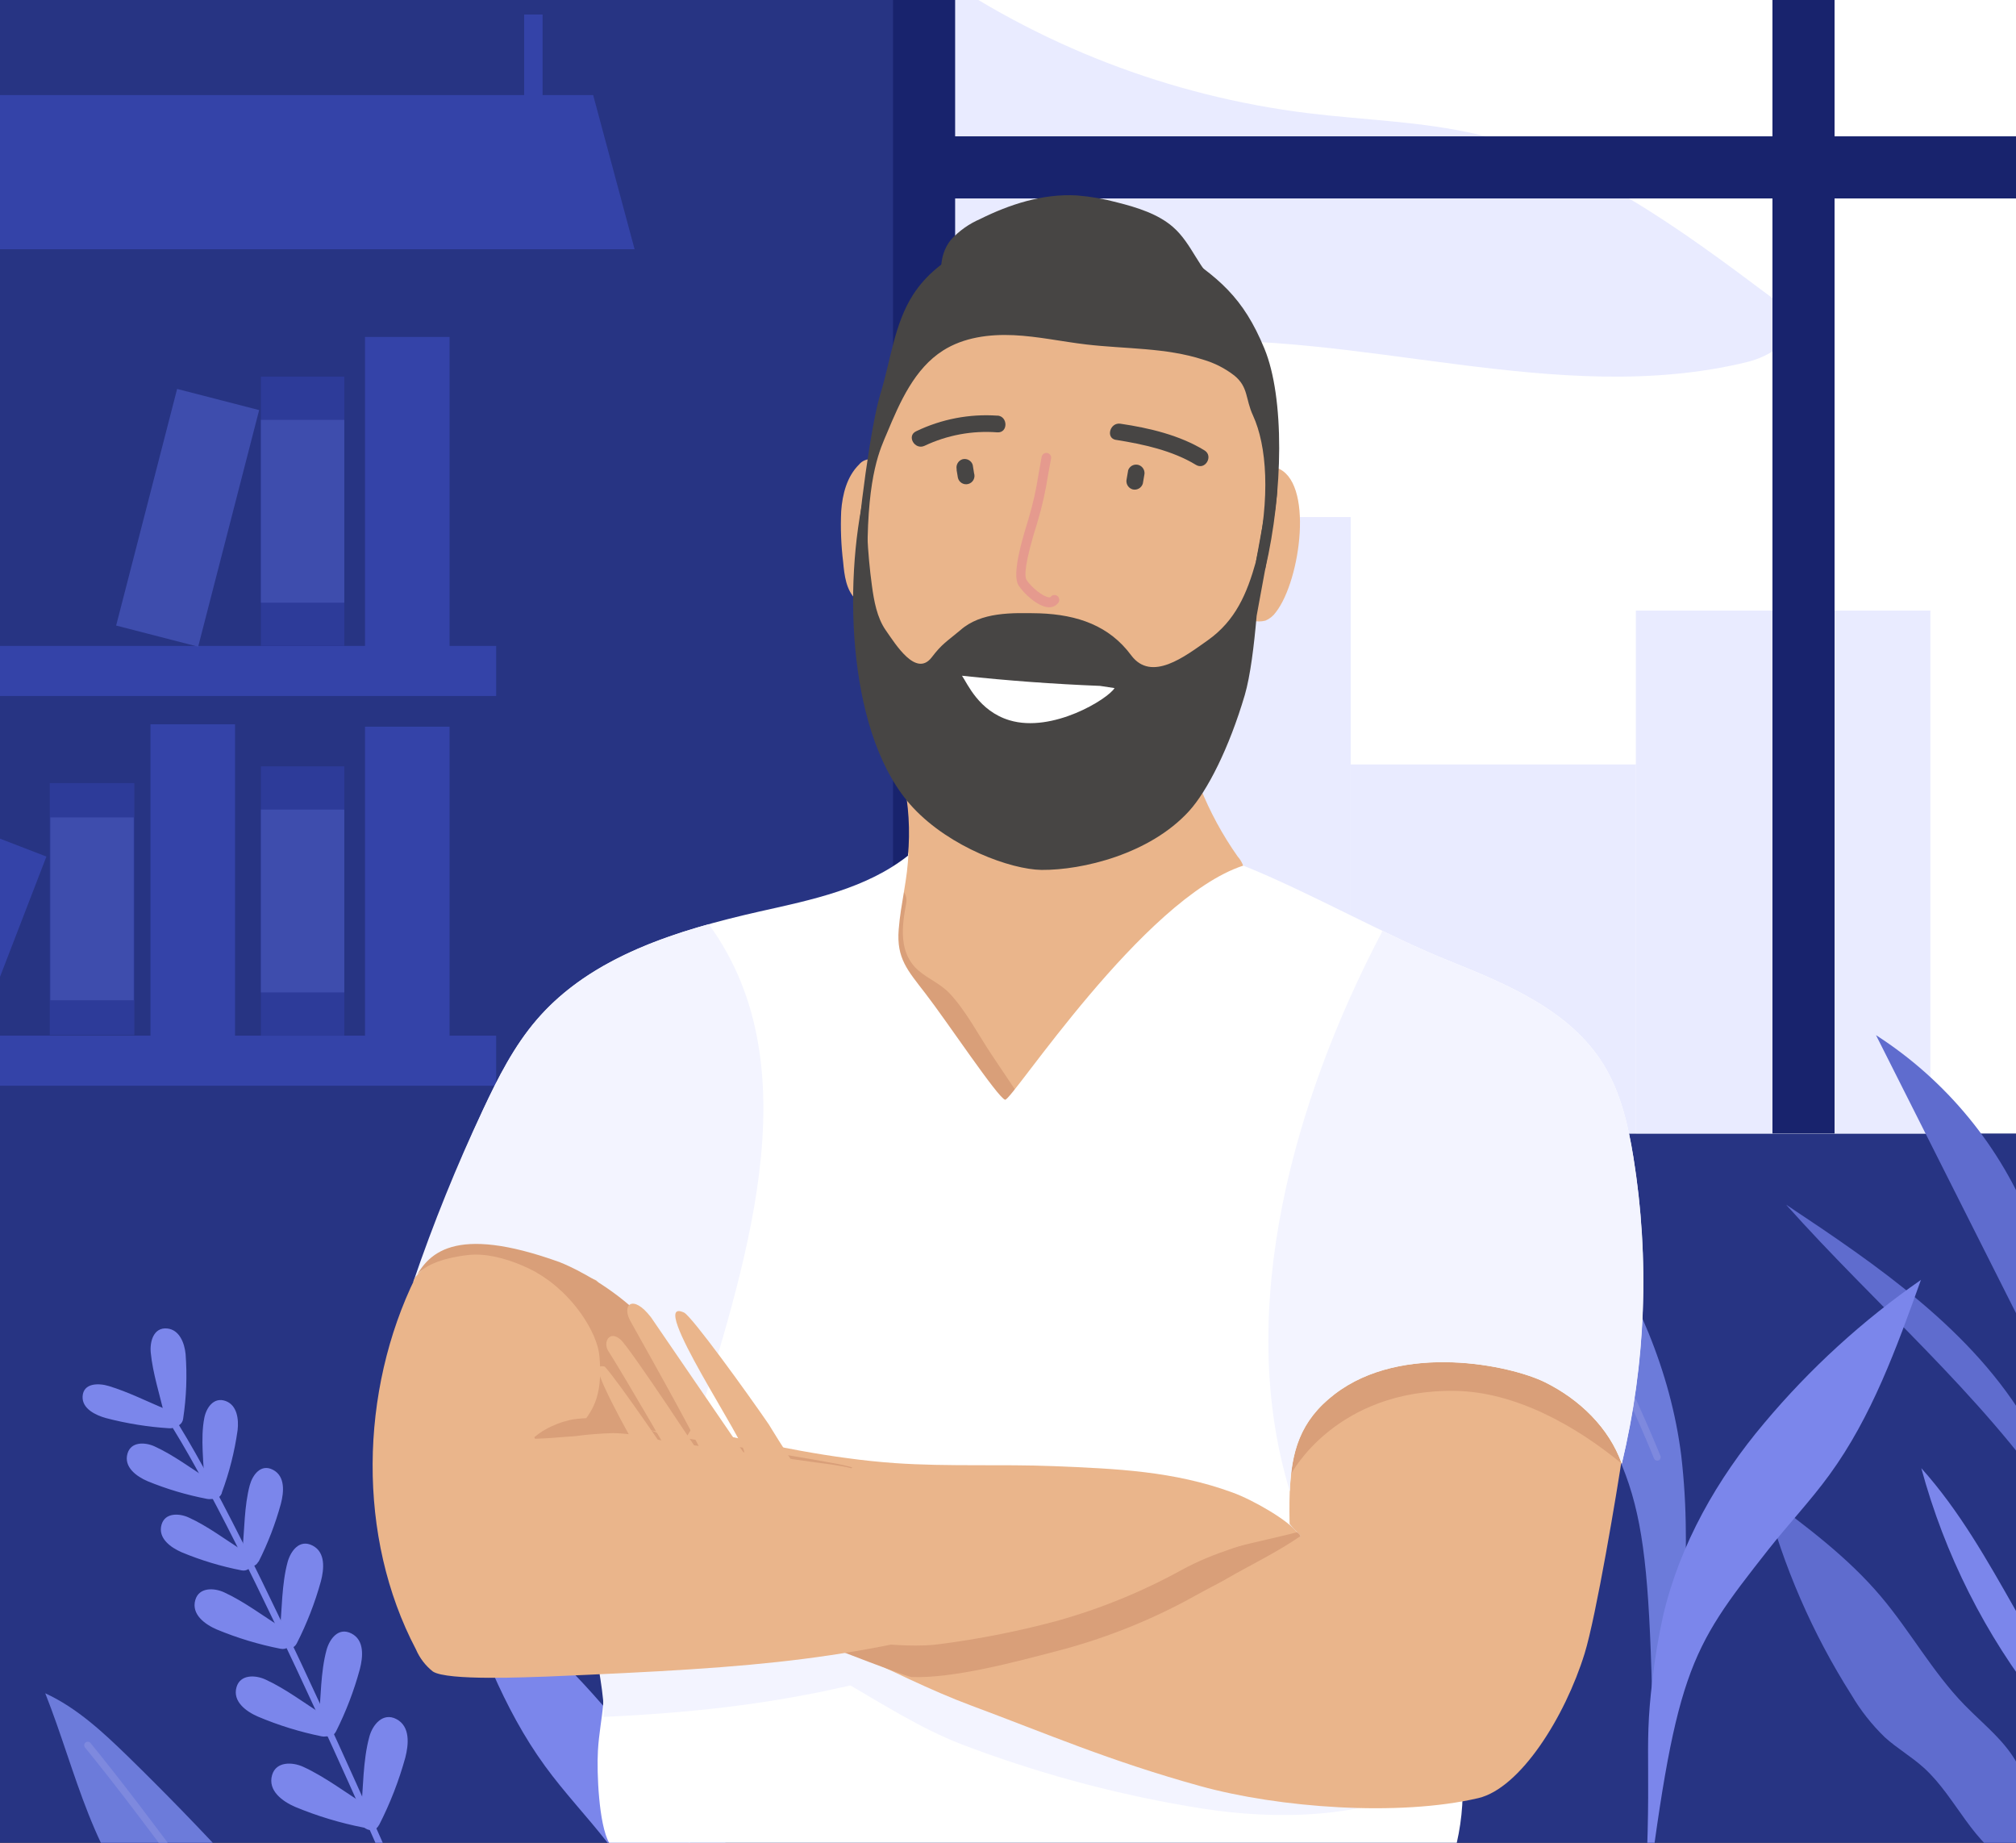 <svg width="360" height="329" viewBox="0 0 360 329" fill="none" xmlns="http://www.w3.org/2000/svg">
<rect x="0" y="0" width="360" height="329" fill="#333333" stroke="none"/>
<g clip-path="url(#clip0)">
<path d="M46.57 208.41C45.89 205.41 43.76 202.99 41.68 200.73C37.013 195.65 32.19 190.69 27.21 185.85C23.76 182.49 20.21 179.14 15.79 177.13C17.96 182.6 19.57 188.28 21.74 193.76C23.91 199.24 26.74 204.57 30.87 208.76" fill="#6C7BDA"/>
<path d="M41.92 211.74C41.845 211.74 41.772 211.722 41.705 211.687C41.639 211.652 41.582 211.602 41.54 211.54C41.42 211.37 29.43 194.54 21.24 184.59C21.16 184.493 21.122 184.368 21.133 184.243C21.144 184.117 21.204 184.001 21.3 183.92C21.35 183.877 21.409 183.844 21.472 183.825C21.535 183.805 21.602 183.799 21.668 183.807C21.733 183.814 21.797 183.835 21.854 183.869C21.911 183.902 21.961 183.946 22 184C30.22 194 42.22 210.83 42.34 211C42.411 211.102 42.44 211.229 42.419 211.352C42.398 211.475 42.331 211.586 42.23 211.66C42.139 211.72 42.029 211.749 41.92 211.74Z" fill="#7E89DE"/>
<path d="M97.93 -86.63H361.72V339.54H-220.72C-220.72 339.54 -151.28 331 -118 264.07C-84.72 197.14 -34 55.45 -3.64 0.28C44.39 -86.89 97.93 -86.63 97.93 -86.63Z" fill="#273483"/>
<path d="M88.6 115.32H-0.39V124.26H88.6V115.32Z" fill="#3443A8"/>
<path d="M80.28 60.16H65.18V117.17H80.28V60.16Z" fill="#3443A8"/>
<path d="M46.275 73.214L31.628 69.439L20.74 111.682L35.387 115.457L46.275 73.214Z" fill="#3E4DAD"/>
<path d="M61.48 67.24H46.59V115.31H61.48V67.24Z" fill="#2D3B99"/>
<path d="M61.48 74.96H46.59V107.6H61.48V74.96Z" fill="#3E4DAD"/>
<path d="M88.6 184.9H-32.51V193.84H88.6V184.9Z" fill="#3443A8"/>
<path d="M80.28 129.74H65.18V186.75H80.28V129.74Z" fill="#3443A8"/>
<path d="M41.97 129.31H26.87V186.32H41.97V129.31Z" fill="#3443A8"/>
<path d="M23.99 139.81H8.89V184.8H23.99V139.81Z" fill="#2D3B99"/>
<path d="M8.288 152.927L-5.8 147.491L-18.141 179.472L-4.053 184.908L8.288 152.927Z" fill="#3443A8"/>
<path d="M61.48 136.82H46.59V184.89H61.48V136.82Z" fill="#2D3B99"/>
<path d="M61.48 144.54H46.59V177.18H61.48V144.54Z" fill="#3E4DAD"/>
<path d="M23.88 145.94H8.99V178.58H23.88V145.94Z" fill="#3E4DAD"/>
<path d="M48 342.92C47.12 339.04 44.35 335.92 41.65 332.92C35.57 326.333 29.317 319.903 22.89 313.63C18.41 309.27 13.75 304.92 8.08 302.31C10.9 309.41 12.98 316.78 15.8 323.88C18.62 330.98 22.23 337.88 27.63 343.3" fill="#6C7BDA"/>
<path d="M42 347.23C41.903 347.232 41.806 347.211 41.719 347.167C41.632 347.123 41.557 347.059 41.5 346.98C41.34 346.76 25.8 324.98 15.17 311.98C15.067 311.848 15.02 311.679 15.041 311.512C15.061 311.345 15.147 311.194 15.28 311.09C15.413 310.987 15.581 310.94 15.748 310.961C15.915 310.981 16.067 311.068 16.17 311.2C26.82 324.2 42.39 345.99 42.54 346.2C42.635 346.333 42.673 346.498 42.647 346.659C42.62 346.82 42.532 346.964 42.4 347.06C42.292 347.164 42.15 347.225 42 347.23Z" fill="#7E89DE"/>
<path d="M169.94 236.57C158.724 246.286 148.851 257.45 140.58 269.77C131.99 282.39 125.69 296.77 123.8 311.92C123.282 316.449 123.008 321.002 122.98 325.56C122.71 341.87 125.05 342.72 126.59 377.85C127.51 323.15 129.77 318.97 144.09 296.13C147.69 290.38 151.83 284.97 155.22 279.13C162.76 266.13 166.39 251.24 169.94 236.6" fill="#6C7BDA"/>
<path d="M81 280.49C91.43 287.729 100.847 296.328 109 306.06C117.38 316 124 327.67 127 340.38C127.849 344.183 128.493 348.029 128.93 351.9C130.63 365.73 128.72 366.67 130.59 396.67C124.86 350.26 122.59 346.91 108.33 328.78C104.75 324.22 100.74 320 97.33 315.31C89.75 304.92 85.33 292.61 80.98 280.49" fill="#7B86EB"/>
<path d="M73 341.7C72.879 341.701 72.761 341.666 72.66 341.6C72.558 341.535 72.479 341.441 72.43 341.33C72.15 340.66 43.73 274.56 29.54 252.88C29.489 252.749 29.483 252.605 29.525 252.471C29.566 252.336 29.652 252.22 29.768 252.141C29.885 252.062 30.024 252.025 30.165 252.036C30.305 252.046 30.437 252.104 30.54 252.2C44.78 273.98 73.24 340.2 73.54 340.84C73.573 340.914 73.591 340.994 73.593 341.075C73.594 341.156 73.58 341.237 73.55 341.312C73.52 341.388 73.476 341.457 73.419 341.515C73.362 341.573 73.295 341.619 73.22 341.65C73.151 341.683 73.076 341.7 73 341.7Z" fill="#7B86EB"/>
<path d="M67.72 325.78C69.674 321.948 71.236 317.927 72.38 313.78C72.97 311.47 73.31 308.23 70.77 306.91C68.38 305.67 66.54 307.91 65.96 310.05C64.78 314.33 64.89 319.3 64.43 323.71C64.18 326.08 67.88 326.06 68.13 323.71L68.8 317.28C68.8 316.84 69.34 311.84 69.04 311.94C68.53 312.11 67.73 316.24 67.49 316.94C66.616 319.326 65.614 321.662 64.49 323.94C63.49 326.07 66.64 327.94 67.68 325.81L67.72 325.78Z" fill="#7B86EB"/>
<path d="M60 309.13C61.791 305.573 63.218 301.844 64.26 298C64.81 295.86 65.13 292.86 62.77 291.64C60.41 290.42 58.86 292.64 58.32 294.54C57.23 298.54 57.32 303.1 56.9 307.19C56.67 309.38 60.1 309.36 60.32 307.19L60.94 301.19C60.99 300.78 61.45 296.19 61.17 296.25C60.7 296.4 59.96 300.25 59.73 300.86C58.943 303.09 58.032 305.273 57 307.4C56 309.4 59 311.11 60 309.13Z" fill="#7B86EB"/>
<path d="M53 293.39C54.806 289.844 56.25 286.126 57.31 282.29C57.86 280.16 58.18 277.16 55.82 275.94C53.46 274.72 51.91 276.94 51.37 278.84C50.28 282.84 50.37 287.4 49.95 291.49C49.72 293.68 53.14 293.66 53.37 291.49L53.99 285.54C53.99 285.13 54.49 280.54 54.21 280.54C53.75 280.69 53.01 284.54 52.78 285.16C51.97 287.375 51.042 289.544 50 291.66C49 293.66 52 295.38 53 293.39Z" fill="#7B86EB"/>
<path d="M46.17 278.84C47.848 275.513 49.188 272.025 50.17 268.43C50.68 266.43 50.98 263.61 48.78 262.43C46.58 261.25 45.1 263.34 44.6 265.16C43.6 268.88 43.67 273.16 43.27 277.02C43.05 279.07 46.27 279.02 46.48 277.02L47.06 271.44C47.06 271.05 47.53 266.71 47.27 266.8C46.83 266.94 46.14 270.53 45.92 271.13C45.173 273.195 44.316 275.218 43.35 277.19C42.45 279.04 45.22 280.67 46.13 278.81L46.17 278.84Z" fill="#7B86EB"/>
<path d="M32.71 253.24C33.288 249.432 33.432 245.571 33.14 241.73C32.95 239.83 32.07 237.4 29.85 237.18C27.4 236.94 26.73 239.56 26.92 241.49C27.28 245.22 28.55 249.04 29.37 252.7C29.82 254.7 32.92 253.86 32.47 251.84L31.24 246.37C31 245.29 30.81 244.14 30.5 243.08L30.26 242C29.88 241.21 29.77 241.2 29.93 241.95C29.51 243.39 30.06 245.81 30.01 247.35C29.93 249.35 29.75 251.28 29.5 253.25C29.25 255.22 32.5 255.25 32.71 253.25V253.24Z" fill="#7B86EB"/>
<path d="M30.26 251.94C27.912 251.766 25.576 251.465 23.26 251.04C22.38 250.87 21.5 250.69 20.63 250.48C20.12 250.36 18.04 249.42 18.45 250.06C19.14 251.13 22.05 251.75 23.27 252.25L28.93 254.56C30.74 255.3 31.52 252.37 29.74 251.65C26.35 250.26 22.92 248.51 19.41 247.45C17.65 246.92 14.89 246.86 14.75 249.31C14.63 251.54 17.14 252.68 18.93 253.18C22.639 254.151 26.433 254.761 30.26 255C32.2 255.15 32.19 252.13 30.26 252V251.94Z" fill="#7B86EB"/>
<path d="M66 322.73C63.79 322.27 61.6 321.73 59.44 321.07C57.28 320.41 54.75 318.99 52.44 318.57C51.11 318.33 53.81 319.49 54.17 319.72L57.17 321.56L63.59 325.56C65.59 326.82 67.48 323.62 65.46 322.37C61.77 320.08 58.09 317.25 54.15 315.44C52.23 314.56 49.31 314.44 48.59 316.9C47.77 319.71 50.48 321.63 52.7 322.59C56.665 324.238 60.786 325.481 65 326.3C67.33 326.78 68.32 323.22 66 322.73Z" fill="#7B86EB"/>
<path d="M58.36 306.65C56.36 306.22 54.29 305.73 52.29 305.11C50.29 304.49 47.95 303.19 45.84 302.81C44.6 302.58 47.1 303.66 47.44 303.86L50.19 305.57L56.13 309.26C58.01 310.42 59.73 307.46 57.86 306.26C54.45 304.14 51.05 301.52 47.4 299.85C45.62 299.03 42.92 298.9 42.24 301.2C41.48 303.8 44 305.58 46.05 306.47C49.722 308.025 53.542 309.207 57.45 310C59.6 310.46 60.52 307.16 58.36 306.7V306.65Z" fill="#7B86EB"/>
<path d="M51 291.1C48.95 290.67 46.93 290.17 44.93 289.56C42.93 288.95 40.59 287.63 38.48 287.25C37.24 287.02 39.74 288.1 40.08 288.31L42.82 290.01L48.77 293.7C50.65 294.86 52.37 291.9 50.5 290.7C47.09 288.59 43.68 285.97 40.03 284.29C38.25 283.47 35.55 283.34 34.88 285.64C34.12 288.24 36.63 290.02 38.69 290.91C42.365 292.438 46.184 293.594 50.09 294.36C52.24 294.81 53.15 291.51 51 291.06V291.1Z" fill="#7B86EB"/>
<path d="M43.92 277.24C42 276.83 40.1 276.37 38.23 275.79C36.36 275.21 34.16 273.99 32.23 273.63C31.07 273.42 33.41 274.43 33.73 274.63L36.3 276.23L41.88 279.69C43.64 280.78 45.26 278 43.5 276.92C40.3 274.92 37.11 272.47 33.68 270.92C32.02 270.16 29.48 270.03 28.85 272.19C28.14 274.63 30.5 276.29 32.43 277.13C35.875 278.566 39.457 279.648 43.12 280.36C45.12 280.79 45.99 277.69 43.97 277.27L43.92 277.24Z" fill="#7B86EB"/>
<path d="M37.89 264.52C35.97 264.11 34.07 263.65 32.19 263.07C30.31 262.49 28.12 261.27 26.19 260.91C25.03 260.7 27.38 261.71 27.69 261.91L30.27 263.51L35.8 267C37.56 268.09 39.17 265.32 37.42 264.23C34.22 262.23 31.02 259.79 27.6 258.23C25.93 257.47 23.4 257.34 22.77 259.5C22.05 261.94 24.41 263.61 26.34 264.44C29.779 265.851 33.35 266.913 37 267.61C39 268.04 39.88 264.94 37.86 264.52H37.89Z" fill="#7B86EB"/>
<path d="M39.61 266.49C40.952 262.884 41.897 259.142 42.43 255.33C42.65 253.44 42.37 250.87 40.27 250.12C38.17 249.37 36.85 251.32 36.49 253.12C35.75 256.86 36.43 261.29 36.49 265.12C36.49 267.19 39.73 267.19 39.7 265.12C39.7 263.74 39.87 254.19 39.34 254.17C39.75 254.17 36.84 264.8 36.53 265.68C35.85 267.63 38.95 268.47 39.63 266.53L39.61 266.49Z" fill="#7B86EB"/>
<path d="M364.53 297.71C363.62 294.03 361.73 290.71 359.87 287.38C354.87 278.57 349.87 269.67 343.09 262.12C347.26 277.519 354.51 291.912 364.4 304.43L362.82 296.22" fill="#7B86EB"/>
<path d="M361.13 316.9C359.29 311.74 354.58 308.28 350.76 304.35C345.09 298.51 341.13 291.24 335.87 285.02C329.96 278.02 322.52 272.5 315.16 267.02C318.427 279.617 323.644 291.625 330.62 302.61C332.254 305.378 334.252 307.914 336.56 310.15C338.76 312.15 341.36 313.63 343.56 315.63C349.43 320.95 352.34 329.63 359.56 332.86C361.234 326.763 361.756 320.408 361.1 314.12" fill="#5F6CCE"/>
<path d="M365.67 -87.51H166.75V202.37H365.67V-87.51Z" fill="white"/>
<path d="M241.19 92.31H167.41V202.26H241.19V92.31Z" fill="#E9EBFF"/>
<path d="M292.13 136.48H241.2V202.37H292.13V136.48Z" fill="#E9EBFF"/>
<path d="M344.71 109.01H292.12V202.38H344.71V109.01Z" fill="#E9EBFF"/>
<path d="M165.14 -6.22C185.389 8.064 208.849 17.136 233.44 20.19C243.58 21.44 253.89 21.66 263.84 23.99C283.45 28.58 300.18 40.99 316.29 53.06C317.67 54.06 319.14 55.26 319.61 56.93C320.72 60.85 315.89 63.69 311.93 64.65C278.12 72.86 242.82 58.76 208.1 61.07C202.73 61.43 197.33 62.18 191.98 61.6C185.71 60.92 179.8 58.46 173.98 56.02C172.147 55.392 170.474 54.367 169.08 53.02C167.61 51.37 167.08 49.11 166.63 46.94C162.964 29.038 161.796 10.713 163.16 -7.51" fill="#E9EBFF"/>
<path d="M-3.38 44.5H113.32L105.92 16.97H-3.38V44.5Z" fill="#3443A8"/>
<path d="M96.89 2.59H93.6V21.49H96.89V2.59Z" fill="#3443A8"/>
<path d="M365.45 35.43V24.34L166.75 24.34V35.43L365.45 35.43Z" fill="#18236D"/>
<path d="M316.51 202.37H327.6L327.6 -86.63H316.51L316.51 202.37Z" fill="#18236D"/>
<path d="M159.47 202.37H170.56L170.56 -86.63H159.47L159.47 202.37Z" fill="#18236D"/>
<path d="M362.78 218.64C357.295 204.73 347.577 192.896 335 184.81L365.73 245.81L361.34 215.08" fill="#5F6CCE"/>
<path d="M362.23 254.52C352.33 237.52 335.35 225.98 318.94 215.07C334.94 233 353.58 248.71 367.15 268.54C365.804 263.558 363.803 258.776 361.2 254.32" fill="#5F6CCE"/>
<path d="M254.09 184.58C265.305 194.29 275.175 205.452 283.44 217.77C292.04 230.39 298.34 244.77 300.23 259.93C300.75 264.455 301.02 269.005 301.04 273.56C301.32 289.87 296.99 288.92 295.45 324.05C294.52 269.35 294.26 266.97 279.94 244.13C276.34 238.38 272.2 232.97 268.8 227.13C261.27 214.13 257.63 199.24 254.09 184.61" fill="#6C7BDA"/>
<path d="M343.05 228.49C332.623 235.732 323.206 244.331 315.05 254.06C306.65 264 300 275.67 297 288.38C296.155 292.183 295.514 296.029 295.08 299.9C293.38 313.73 295.28 314.67 293.42 344.68C299.15 298.26 301.42 294.91 315.68 276.78C319.26 272.22 323.27 268 326.68 263.31C334.26 252.92 338.68 240.61 343.03 228.49" fill="#7B86EB"/>
<path d="M295.93 260.78C295.807 260.778 295.688 260.739 295.587 260.67C295.486 260.601 295.407 260.504 295.36 260.39C295.23 260.06 282.08 227.14 264.1 203.25C264.051 203.186 264.015 203.113 263.994 203.035C263.974 202.956 263.969 202.875 263.98 202.795C263.991 202.715 264.018 202.638 264.059 202.569C264.101 202.499 264.155 202.438 264.22 202.39C264.284 202.34 264.357 202.303 264.435 202.281C264.513 202.26 264.595 202.255 264.676 202.266C264.756 202.277 264.833 202.305 264.903 202.347C264.972 202.389 265.033 202.444 265.08 202.51C283.16 226.51 296.38 259.61 296.51 259.94C296.569 260.093 296.565 260.262 296.5 260.412C296.434 260.562 296.312 260.68 296.16 260.74C296.087 260.769 296.009 260.782 295.93 260.78Z" fill="#7E89DE"/>
<path d="M261 315.55C260.86 313.43 260.66 311.17 259.37 309.49C257.79 307.42 255.01 306.76 252.46 306.27C213.46 298.76 179.86 291.13 140.15 289.9C134.61 289.73 122.56 295.97 117.44 298.08L106.71 296.19C108.96 301.85 107.11 306.52 106.77 312.6C106.55 316.46 106.93 325.74 108.77 329H260.14C261.147 324.592 261.437 320.051 261 315.55Z" fill="white"/>
<path d="M223.7 245.73C221.44 251.8 224.03 259.83 221.77 265.9C220.38 269.66 224.99 275.36 227.67 278.25C216.14 277.51 198.41 282.6 187.67 286.94C177.24 291.13 174.14 294.81 163 293.88C151.86 292.95 138.06 298.51 129.5 291.08C143.33 293.46 157.39 305.85 171.5 311.34C184.592 316.352 198.143 320.069 211.96 322.44C225.71 324.89 240.2 324.95 253.23 319.73C256.23 318.52 259.23 314.18 261.8 312.15C266.5 308.48 269.85 303.25 272.72 297.89C275.95 291.83 281.72 270.31 282.72 263.45C283.72 256.59 282.72 249.23 278.94 243.5C274.57 236.83 261.48 240.06 253.81 239.1C246.14 238.14 244.91 238.93 237.43 240.97L223.7 245.73Z" fill="#F3F4FF"/>
<path d="M220.12 271.27C209.63 267.45 199.43 267.03 188.27 266.58C178.81 266.19 169.33 266.68 159.89 266.03C148.58 265.25 137.46 262.84 126.4 260.42C123.83 259.86 121 259.13 119.56 256.93C117.32 253.54 108 232.76 106.82 232.28C101.48 230.12 96.39 229.5 90.73 228.45C87.11 227.95 83.433 228.061 79.85 228.78C76.74 229.43 73.37 233.78 73.37 233.78C68.81 243.05 67.73 252.27 67.46 262.59C67.65 262.87 69.22 264.79 69.46 265.07C70.33 264.87 68.61 264.39 69.46 265.07C80.46 273.77 92.92 280.51 102.97 290.42C103.469 290.063 104.066 289.868 104.68 289.86C106.41 289.86 106.01 291.19 106.18 292.86C106.54 296.49 108.05 303.11 107.78 306.53C140.27 305.02 154.62 300.53 183.23 292.6C190 290.73 196.59 288.27 203.18 285.82C210.43 283.12 228.96 279.16 231.66 278.39C230.29 276.38 223.91 272.65 220.12 271.27Z" fill="#F3F4FF"/>
<path d="M160.43 135.85C163.097 144.697 162.943 154.155 159.99 162.91C159.38 164.69 158.65 166.56 158.99 168.41C159.192 169.315 159.529 170.185 159.99 170.99C165.268 181.044 171.807 190.383 179.45 198.78C197.082 189.415 211.682 175.221 221.54 157.86C221.937 157.259 222.191 156.575 222.28 155.86C222.191 154.772 221.749 153.743 221.02 152.93C215.581 145.218 212.029 136.336 210.65 127L163.17 133.51C161.71 133.71 159.9 134.23 159.67 135.7" fill="#EAB58B"/>
<path d="M156.85 159.88C155.25 168.37 156.38 174.34 163.6 179.23C166.99 181.53 168.85 185.29 171.11 188.65C174.443 193.61 177.777 198.567 181.11 203.52C181.346 203.9 181.675 204.214 182.066 204.432C182.457 204.65 182.898 204.764 183.345 204.764C183.793 204.764 184.233 204.65 184.624 204.432C185.015 204.214 185.344 203.9 185.58 203.52C190.96 195.88 195.96 187.99 201.72 180.63C207.22 173.63 213.72 165.63 222.3 162.34C225.38 161.15 224.04 156.13 220.92 157.34C211.82 160.86 204.92 168.34 198.92 175.8C192.49 183.8 186.97 192.5 181.06 200.9H185.53C182.757 196.76 179.983 192.627 177.21 188.5C174.78 184.89 172.58 180.58 169.61 177.39C168 175.66 165.78 174.79 164.02 173.28C160.46 170.2 161.02 165.49 161.82 161.28C162.43 158.02 157.43 156.62 156.82 159.9L156.85 159.88Z" fill="#D99F79"/>
<path d="M228.09 241.71C225.73 247.78 228.44 255.81 226.09 261.88C224.62 265.64 229.45 271.35 232.26 274.24C220.19 273.5 201.64 278.58 190.35 282.92C179.44 287.12 176.19 290.79 164.53 289.86C152.87 288.93 138.43 294.49 129.47 287.06C143.95 289.45 158.66 299 173.4 304.49C187.09 309.58 198 314.35 214.3 318.87C228.37 322.77 249.75 324.35 263.97 321.03C271.47 319.28 279.47 306.53 282.97 295.2C285.02 288.57 288.76 266.3 289.77 259.43C290.78 252.56 289.77 245.21 285.77 239.49C281.2 232.81 267.5 236.04 259.47 235.09C251.44 234.14 250.15 234.92 242.33 236.96L228.09 241.71Z" fill="#EAB58B"/>
<path d="M289.61 261.32C281.35 254.52 270.61 248.51 259.91 248.32C238.46 247.98 230.56 263.15 230.56 263.15C229.99 262.62 230.16 258.1 230.1 257.33C229.53 250.49 235.62 246.1 241.86 243.24C248.1 240.38 255.3 240.48 262.07 241.6C267.56 242.51 273.07 244.08 277.67 247.21C282.27 250.34 289.04 253.89 289.76 259.41" fill="#D99F79"/>
<path d="M159.333 91.389C159.477 88.558 158.742 85.75 157.227 83.353C156.906 82.716 156.352 82.228 155.68 81.99C155.251 81.949 154.819 82.014 154.422 82.179C154.024 82.344 153.673 82.604 153.4 82.937C151.237 85.071 150.433 88.229 150.213 91.262C150.077 94.291 150.193 97.326 150.562 100.336C150.785 102.738 151.088 105.349 152.836 107.022C152.963 107.179 153.142 107.285 153.34 107.322C153.481 107.315 153.618 107.276 153.741 107.207C153.865 107.139 153.97 107.043 154.051 106.928C154.944 105.949 155.57 104.756 155.868 103.465" fill="#EAB58B"/>
<path d="M223.269 85.98C225.352 84.753 225.617 82.737 227.913 83.499C234.713 85.722 232.276 103.612 227.833 109.302C227.365 109.97 226.717 110.491 225.964 110.805C225.239 110.991 224.481 110.998 223.752 110.827C221.409 110.439 219.109 109.825 216.885 108.992" fill="#EAB58B"/>
<path d="M226.15 86.16C226.58 80.68 225.92 74.36 222.33 63.93C218.74 53.5 221.26 56.23 211.81 50.54C204.28 46 182.36 42 174.36 45.61C165.79 49.52 162.06 60.81 158.46 69.51C154.23 79.72 155 89.74 155 100.8C155 111.86 157.21 127.11 167.24 131.8C170.682 133.21 174.303 134.132 178 134.54C181.19 135.03 184.5 135.44 187.61 134.54C190.42 133.76 204.07 134.54 206.43 132.77C215.53 126.12 212.52 119.54 221.62 112.89" fill="#EAB58B"/>
<path d="M178.12 74.21C173.116 73.859 168.108 74.821 163.59 77C161.84 77.82 163.36 80.41 165.1 79.59C169.151 77.673 173.632 76.846 178.1 77.19C180.03 77.32 180.02 74.32 178.1 74.19L178.12 74.21Z" fill="#474544"/>
<path d="M199.34 78.54C204.17 79.31 209.34 80.43 213.57 83C215.22 84 216.73 81.42 215.09 80.41C210.65 77.69 205.23 76.41 200.09 75.65C198.2 75.35 197.39 78.24 199.29 78.54H199.34Z" fill="#474544"/>
<path d="M187.38 108.42H187.24C185.24 108.31 182.72 105.85 181.88 104.5C181.04 103.15 181.46 99.62 183.63 92.75C184.43 90.09 185.042 87.377 185.46 84.63C185.63 83.63 185.81 82.63 186.01 81.56C186.054 81.338 186.183 81.141 186.37 81.012C186.556 80.883 186.786 80.832 187.01 80.87C187.232 80.914 187.428 81.043 187.555 81.231C187.683 81.418 187.731 81.648 187.69 81.87C187.49 82.93 187.31 83.94 187.14 84.87C186.71 87.694 186.081 90.484 185.26 93.22C182.93 100.58 182.92 102.89 183.32 103.54C184.12 104.82 186.24 106.54 187.32 106.65C187.55 106.65 187.58 106.59 187.62 106.55C187.691 106.462 187.779 106.388 187.878 106.333C187.977 106.278 188.087 106.244 188.2 106.231C188.312 106.219 188.427 106.228 188.536 106.26C188.645 106.292 188.746 106.344 188.835 106.415C188.924 106.486 188.997 106.574 189.052 106.673C189.107 106.773 189.142 106.882 189.154 106.995C189.167 107.108 189.157 107.222 189.125 107.331C189.094 107.44 189.041 107.542 188.97 107.63C188.784 107.876 188.543 108.074 188.267 108.211C187.992 108.348 187.688 108.42 187.38 108.42Z" fill="#E59A8E"/>
<path d="M227.9 86.57V84.46C227.9 84.46 227.22 84.29 227.19 84.3L224.28 100.24C222.68 105.98 220.63 110.8 215.68 114.31C211.59 117.2 205.62 121.84 202 117C198.11 111.73 192.44 109.74 185.62 109.5C180.682 109.396 175.204 109.232 171.5 112.5C169.04 114.57 168.25 114.9 166.36 117.38C163.58 120.95 159.97 115.1 158.17 112.52C156.6 110.27 156.07 107.27 155.71 104.64C154.885 98.591 154.598 92.48 154.85 86.38C154.749 86.747 154.625 87.108 154.48 87.46C150.48 104.53 151.42 131.79 163.07 144.22C169.7 151.3 180.47 155.22 185.98 155.31C193.29 155.37 205.34 152.49 212.34 144.8C215.59 141.22 219.48 133.58 222.28 124.1C223.28 120.68 223.94 115.26 224.4 109.95C224.55 108.83 229 86.33 227.9 86.57Z" fill="#474544"/>
<path d="M224.28 100.24C224.28 100.24 224.75 104.24 225.95 101.51C229.14 87.87 229.42 71 225.78 62.22C222.01 53.09 217.66 49.5 209.36 44.14C206.24 42.14 199.74 41.01 196.08 40.35C192.355 39.802 188.563 39.92 184.88 40.7C176.47 42.16 167.68 45.43 163.06 52.6C159.67 57.86 159.06 64.36 157.21 70.33C155.6 75.55 153.28 92.17 152.73 102.08C152.93 99.08 154.91 99.08 154.91 98.62C154.91 84.46 157.27 80 158.4 77.29C160.72 71.72 163.32 65.81 168.4 62.58C172.08 60.24 176.63 59.64 180.99 59.84C185.35 60.04 189.63 60.99 193.99 61.5C200.99 62.32 208.19 62.04 214.88 64.22C216.887 64.809 218.767 65.769 220.42 67.05C222.96 69.13 222.37 71.21 223.75 74.18C226.2 79.52 226.92 88.73 224.28 100.24Z" fill="#474544"/>
<path d="M170.81 83.83L171.05 85.28C171.093 85.479 171.177 85.667 171.295 85.832C171.414 85.998 171.565 86.137 171.739 86.243C171.913 86.348 172.106 86.417 172.308 86.445C172.509 86.473 172.715 86.46 172.911 86.406C173.107 86.353 173.29 86.26 173.45 86.133C173.609 86.006 173.741 85.848 173.837 85.669C173.933 85.49 173.992 85.293 174.01 85.09C174.027 84.887 174.004 84.683 173.94 84.49L173.7 83C173.582 82.626 173.323 82.312 172.978 82.125C172.632 81.938 172.228 81.894 171.85 82C171.48 82.124 171.171 82.384 170.985 82.728C170.799 83.071 170.751 83.472 170.85 83.85L170.81 83.83Z" fill="#474544"/>
<path d="M201.44 84.06L201.19 85.52C201.093 85.905 201.149 86.311 201.344 86.656C201.54 87 201.861 87.256 202.24 87.37C202.623 87.469 203.029 87.415 203.373 87.219C203.717 87.023 203.97 86.7 204.08 86.32L204.33 84.86C204.432 84.475 204.379 84.064 204.183 83.717C203.987 83.369 203.663 83.112 203.28 83C202.903 82.897 202.502 82.943 202.158 83.13C201.815 83.316 201.558 83.628 201.44 84V84.06Z" fill="#474544"/>
<path d="M175.58 124.62C176.835 126.506 178.787 127.816 181.007 128.262C183.228 128.709 185.534 128.255 187.42 127C188.59 126.19 187.48 124.27 186.3 125.09C185.618 125.566 184.849 125.903 184.037 126.081C183.225 126.259 182.386 126.275 181.567 126.128C180.749 125.982 179.967 125.675 179.268 125.226C178.568 124.776 177.964 124.193 177.49 123.51C176.71 122.32 174.79 123.43 175.58 124.63V124.62Z" fill="#E59A8E"/>
<path d="M199.025 122.849C197.842 124.804 187.94 130.907 180.27 128.595C174.788 126.95 172.752 122.042 171.787 120.644C179.979 121.523 188.193 122.127 196.431 122.455L199.025 122.849Z" fill="white"/>
<path d="M217.79 51.1C214.04 48.21 212.97 43.57 209.43 40.5C206.82 38.23 203.13 37.05 199.5 36.14C197.147 35.503 194.74 35.085 192.31 34.89C186.22 34.54 180.26 36.5 175.03 39.1C173.045 39.955 171.263 41.219 169.8 42.81C167.34 45.88 167.95 49.9 168.65 53.53" fill="#474544"/>
<path d="M162.29 152.65C154.78 158.65 144.97 160.65 135.61 162.74C121 166.06 105.61 170.69 95.88 182.05C91.79 186.79 88.93 192.45 86.27 198.12C81.345 208.826 76.979 219.781 73.19 230.94C79.02 229.05 85.19 226.72 91.19 227.94C103.62 230.51 109.9 244.12 119.48 252.45C126.48 258.53 135.48 261.84 144.42 264.23C158.64 268.013 173.318 269.797 188.03 269.53C202.35 269.27 217.55 267.23 230.3 273.76C230.15 263.21 229.93 255.32 238.3 248.9C250.4 239.6 269.76 243.74 275.88 246.77C282 249.8 287.31 254.86 289.59 261.3C293.893 243.37 294.597 224.764 291.66 206.56C290.72 200.76 289.36 194.89 286.25 189.91C280.36 180.47 269.35 175.79 259.02 171.65C247.4 167.01 233.66 159.19 222.02 154.54C204.1 160.39 180.7 196.54 179.49 196.34C178.28 196.14 169.01 182.21 165.23 177.34C162.07 173.23 160.07 171.12 160.48 165.95C160.85 161.18 162.11 156.9 162.22 152.12" fill="white"/>
<path d="M126.56 165C114.93 168.25 103.65 173 95.88 182C91.79 186.74 88.93 192.4 86.27 198.07C81.545 208.097 77.382 218.38 73.8 228.87C79.421 227.025 85.434 226.724 91.21 228C103.64 230.57 109.92 244.18 119.51 252.51C120.934 253.742 122.441 254.874 124.02 255.9C132.34 227.46 145.6 191.06 126.56 165Z" fill="#F3F4FF"/>
<path d="M291.68 206.58C290.74 200.78 289.38 194.91 286.27 189.93C280.38 180.49 269.37 175.81 259.04 171.67C255.16 170.12 251.04 168.21 246.84 166.19C246.745 166.434 246.634 166.671 246.51 166.9C231.28 196.08 220.35 233.6 230.33 266.26C230.61 259.33 232.07 253.71 238.33 248.92C250.43 239.62 269.79 243.76 275.91 246.79C282.03 249.82 287.34 254.88 289.62 261.31C293.92 243.383 294.62 224.78 291.68 206.58Z" fill="#F3F4FF"/>
<path d="M218.08 282.4L218.95 281.91C223.65 279.21 227.8 277.27 232.25 274.24C231.984 273.79 231.564 273.452 231.067 273.288C230.571 273.125 230.032 273.147 229.55 273.35C223.06 275.62 217 277 211 280.3C203.942 284.182 196.459 287.236 188.7 289.4C181.869 291.233 174.924 292.609 167.91 293.52C161.04 294.52 148.55 292.52 141.62 291.19C139.55 290.8 161.78 299.37 162.74 299.41C170.31 299.69 181.38 296.69 188.74 294.77C196.625 292.725 204.246 289.772 211.45 285.97C213.63 284.77 215.85 283.57 218.08 282.4Z" fill="#D99F79"/>
<path d="M74.22 228C64.22 248.33 63.72 274.44 74.28 294.48C74.939 296.018 75.97 297.368 77.28 298.41C79.82 300.13 94.53 299.41 97.6 299.33C137.51 297.64 151.73 296.43 183.14 287.78C189.91 285.92 196.5 283.46 203.09 281C210.34 278.3 228.87 274.34 231.57 273.57C230.25 271.57 223.87 267.83 220.08 266.46C209.59 262.63 199.39 262.22 188.23 261.76C178.77 261.38 169.29 261.87 159.85 261.22C148.54 260.43 137.42 258.02 126.36 255.6C123.79 255.04 120.96 254.31 119.52 252.12C117.28 248.73 107.6 229.04 106.42 228.56C101.362 226.378 96.09 224.729 90.69 223.64C87.071 223.134 83.392 223.246 79.81 223.97C76.74 224.62 74.22 228 74.22 228Z" fill="#EAB58B"/>
<path d="M152.06 262.14C150.97 261.84 149.74 261.68 148.57 261.48L145 261L137.88 260L123.62 258L120.06 257.48C118.835 257.319 117.62 257.092 116.42 256.8C114.156 256.23 111.835 255.915 109.5 255.86C107.205 255.922 104.915 256.105 102.64 256.41C100.34 256.55 98.07 256.81 95.53 256.87L95.42 256.59C96.382 255.77 97.461 255.096 98.62 254.59C99.195 254.331 99.782 254.101 100.38 253.9C100.99 253.74 101.59 253.54 102.21 253.43C104.697 253.053 107.231 253.107 109.7 253.59C112.154 253.958 114.552 254.63 116.84 255.59L117.27 255.77C117.386 255.817 117.507 255.85 117.63 255.87L118.49 256.05L120.25 256.38L123.79 256.99L137.99 259.35L145.08 260.55L148.63 261.19C149.827 261.389 151.012 261.653 152.18 261.98L152.06 262.14Z" fill="#D99F79"/>
<path d="M99.92 225.33C80.92 218.49 76.25 223.81 73.8 228.87C73.8 228.87 74.3 225.12 83.63 224.06C89.63 223.38 97.83 227.63 100.18 230.45C99.69 229.08 100.45 226.43 99.92 225.33Z" fill="#D99F79"/>
<path d="M95.83 227.19C102.33 230.94 106.64 237.91 107.03 242.03C107.79 249.9 105.35 252.23 103.71 254.52C103.55 254.74 110.25 254.45 110.47 254.6C110.749 254.736 111.062 254.788 111.37 254.75C113.37 254.7 120.73 256.32 122.78 256.27C123.04 255.71 124.94 252.99 124.78 252.4C119.87 232.76 99.91 225.33 99.91 225.33L95.83 227.19Z" fill="#D99F79"/>
<path d="M137.52 291.73L137.6 291.8C156.29 294.41 168.89 289.04 187.6 286.94C175.72 279.81 166.15 284.56 153.94 276.52C148.5 272.94 137.31 254.35 137.31 254.34C133.31 248.51 123.53 234.99 122.15 234.34C115.15 231.08 134.01 258.67 132.86 259.45L116.24 235.17C112.97 230.93 110.98 232.99 112.56 235.84C116.47 242.84 126.26 260.22 126.23 261.51C126.23 261.51 112.49 240.6 110.81 239.16C108.81 237.41 107.66 239.66 108.6 241.16C111.6 245.84 121.13 262.38 121.13 262.38C121.13 262.38 110.38 246.51 108 244C108 244 106.58 243.52 106.85 244.78C107.94 249.8 127.66 284.34 137.52 291.73Z" fill="#EAB58B"/>
</g>
<defs>
<clipPath id="clip0">
<rect width="360" height="329" fill="white"/>
</clipPath>
</defs>
</svg>
